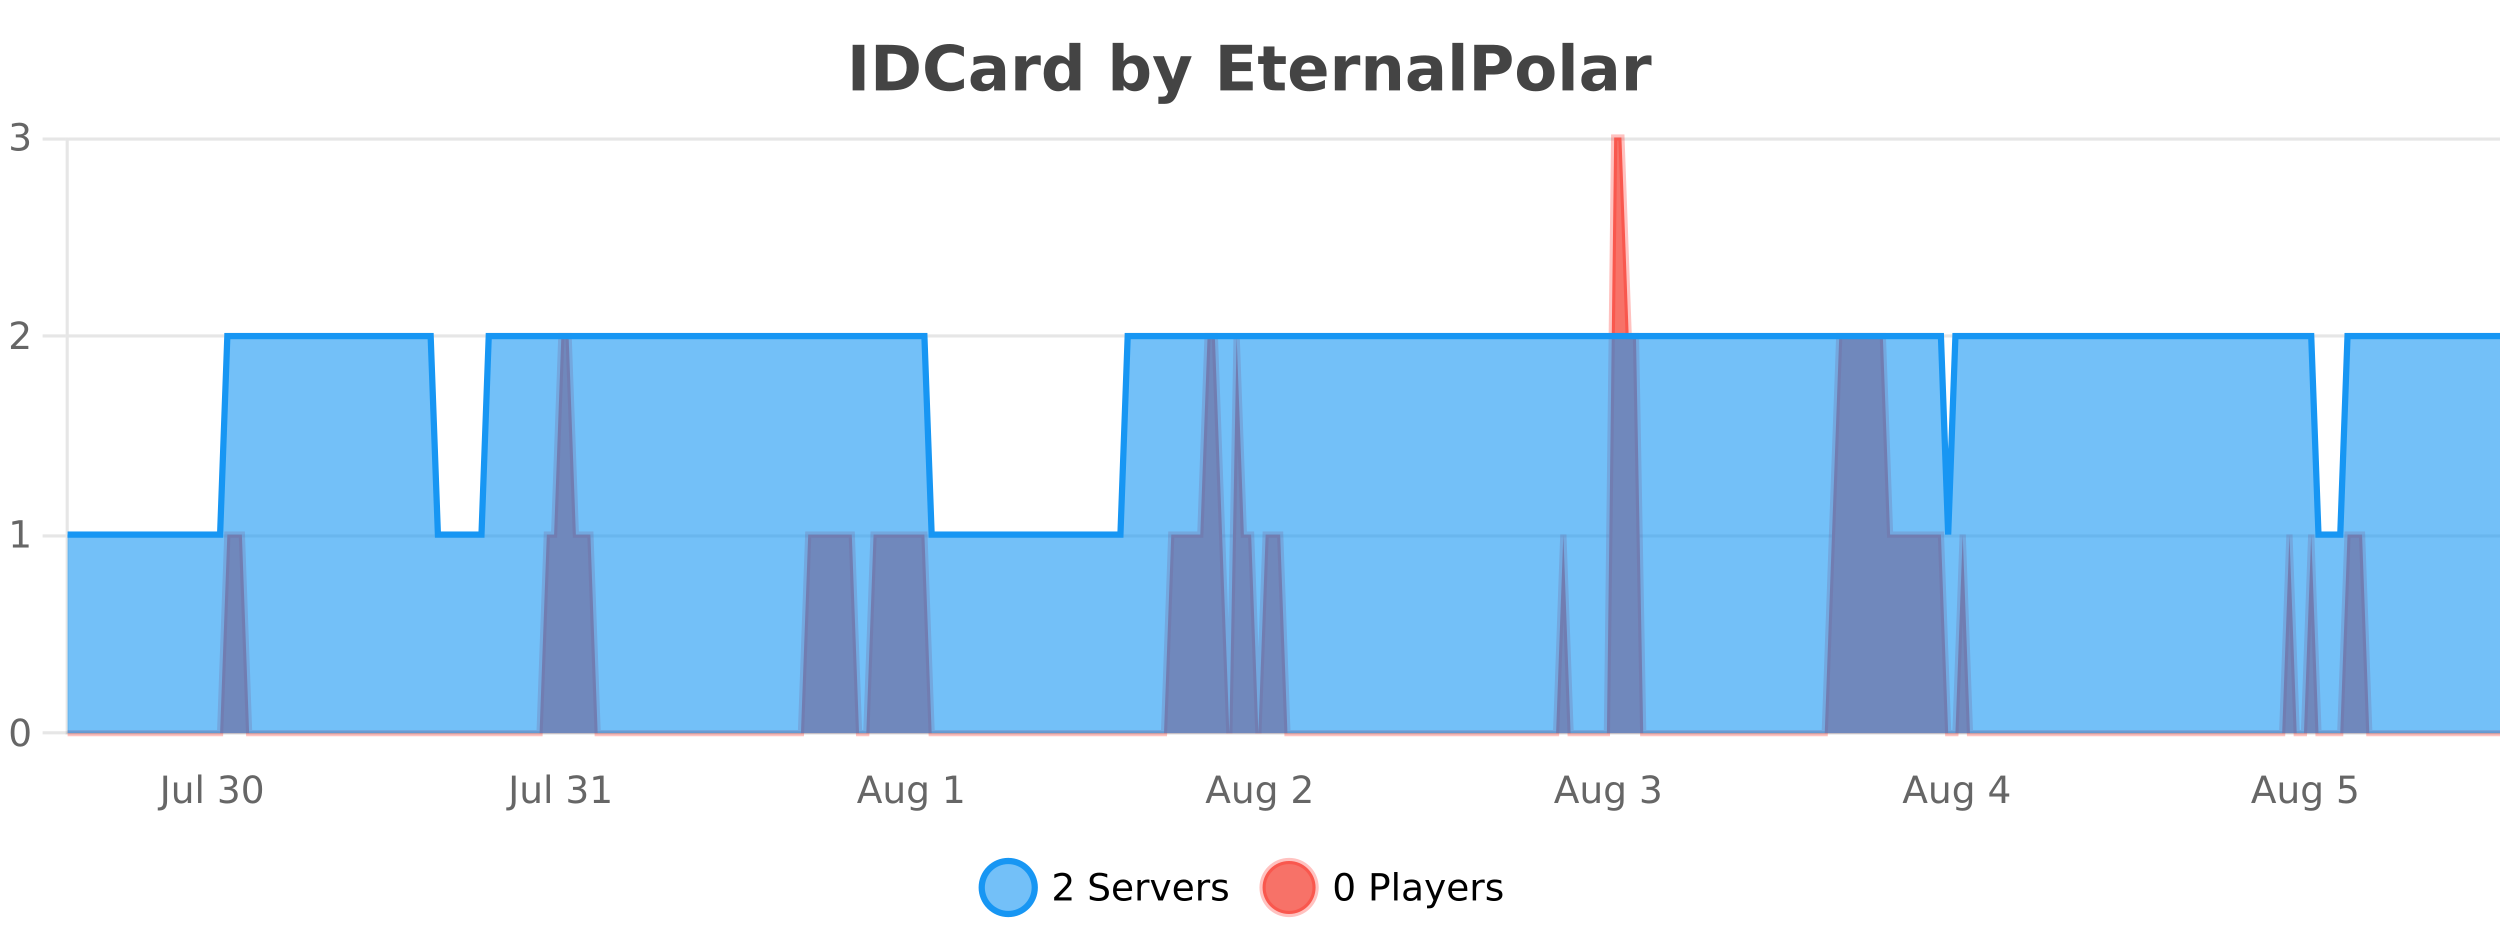 <?xml version="1.0" encoding="UTF-8"?>
<svg xmlns="http://www.w3.org/2000/svg" xmlns:xlink="http://www.w3.org/1999/xlink" width="800pt" height="300pt" viewBox="0 0 800 300" version="1.1">
<defs>
<clipPath id="clip1">
  <path d="M 285 263 L 360 263 L 360 300 L 285 300 Z M 285 263 "/>
</clipPath>
<clipPath id="clip2">
  <path d="M 375 263 L 450 263 L 450 300 L 375 300 Z M 375 263 "/>
</clipPath>
<clipPath id="clip3">
  <path d="M 21.633 44 L 800 44 L 800 234.602 L 21.633 234.602 Z M 21.633 44 "/>
</clipPath>
<clipPath id="clip4">
  <path d="M 20.633 43 L 800 43 L 800 235.602 L 20.633 235.602 Z M 20.633 43 "/>
</clipPath>
<clipPath id="clip5">
  <path d="M 21.633 107 L 800 107 L 800 234.602 L 21.633 234.602 Z M 21.633 107 "/>
</clipPath>
<clipPath id="clip6">
  <path d="M 20.633 79 L 800 79 L 800 200 L 20.633 200 Z M 20.633 79 "/>
</clipPath>
</defs>
<g id="surface4825296">
<rect x="0" y="0" width="800" height="300" style="fill:rgb(100%,100%,100%);fill-opacity:1;stroke:none;"/>
<path style="fill:none;stroke-width:1;stroke-linecap:butt;stroke-linejoin:miter;stroke:rgb(0%,0%,0%);stroke-opacity:0.098;stroke-miterlimit:10;" d="M 22 234.5 L 800 234.5 "/>
<path style="fill:none;stroke-width:1;stroke-linecap:butt;stroke-linejoin:miter;stroke:rgb(0%,0%,0%);stroke-opacity:0.098;stroke-miterlimit:10;" d="M 13.633 234.5 L 21 234.5 "/>
<path style="fill:none;stroke-width:1;stroke-linecap:butt;stroke-linejoin:miter;stroke:rgb(0%,0%,0%);stroke-opacity:0.098;stroke-miterlimit:10;" d="M 22 171.5 L 800 171.5 "/>
<path style="fill:none;stroke-width:1;stroke-linecap:butt;stroke-linejoin:miter;stroke:rgb(0%,0%,0%);stroke-opacity:0.098;stroke-miterlimit:10;" d="M 13.633 171.5 L 21 171.5 "/>
<path style="fill:none;stroke-width:1;stroke-linecap:butt;stroke-linejoin:miter;stroke:rgb(0%,0%,0%);stroke-opacity:0.098;stroke-miterlimit:10;" d="M 22 107.5 L 800 107.5 "/>
<path style="fill:none;stroke-width:1;stroke-linecap:butt;stroke-linejoin:miter;stroke:rgb(0%,0%,0%);stroke-opacity:0.098;stroke-miterlimit:10;" d="M 13.633 107.5 L 21 107.5 "/>
<path style="fill:none;stroke-width:1;stroke-linecap:butt;stroke-linejoin:miter;stroke:rgb(0%,0%,0%);stroke-opacity:0.098;stroke-miterlimit:10;" d="M 22 44.5 L 800 44.5 "/>
<path style="fill:none;stroke-width:1;stroke-linecap:butt;stroke-linejoin:miter;stroke:rgb(0%,0%,0%);stroke-opacity:0.098;stroke-miterlimit:10;" d="M 13.633 44.5 L 21 44.5 "/>
<path style=" stroke:none;fill-rule:nonzero;fill:rgb(9.02%,58.824%,95.294%);fill-opacity:0.6;" d="M 331.121 284 C 331.121 288.688 327.324 292.484 322.637 292.484 C 317.953 292.484 314.152 288.688 314.152 284 C 314.152 279.312 317.953 275.516 322.637 275.516 C 327.324 275.516 331.121 279.312 331.121 284 Z M 331.121 284 "/>
<g clip-path="url(#clip1)" clip-rule="nonzero">
<path style="fill:none;stroke-width:2;stroke-linecap:butt;stroke-linejoin:miter;stroke:rgb(9.02%,58.824%,95.294%);stroke-opacity:1;stroke-miterlimit:10;" d="M 331.121 284 C 331.121 288.688 327.324 292.484 322.637 292.484 C 317.953 292.484 314.152 288.688 314.152 284 C 314.152 279.312 317.953 275.516 322.637 275.516 C 327.324 275.516 331.121 279.312 331.121 284 Z M 331.121 284 "/>
</g>
<path style=" stroke:none;fill-rule:nonzero;fill:rgb(0%,0%,0%);fill-opacity:1;" d="M 338.75 287.156 L 342.891 287.156 L 342.891 288.156 L 337.328 288.156 L 337.328 287.156 C 337.773 286.699 338.383 286.078 339.156 285.297 C 339.938 284.508 340.426 283.996 340.625 283.766 C 341.008 283.352 341.273 282.996 341.422 282.703 C 341.578 282.402 341.656 282.109 341.656 281.828 C 341.656 281.359 341.488 280.98 341.156 280.688 C 340.832 280.398 340.41 280.25 339.891 280.25 C 339.516 280.25 339.117 280.312 338.703 280.438 C 338.297 280.562 337.859 280.762 337.391 281.031 L 337.391 279.828 C 337.867 279.641 338.312 279.5 338.719 279.406 C 339.133 279.305 339.516 279.25 339.859 279.25 C 340.766 279.25 341.488 279.48 342.031 279.938 C 342.57 280.387 342.844 280.992 342.844 281.75 C 342.844 282.105 342.773 282.445 342.641 282.766 C 342.504 283.09 342.258 283.469 341.906 283.906 C 341.801 284.023 341.488 284.352 340.969 284.891 C 340.445 285.434 339.707 286.188 338.75 287.156 Z M 354.32 279.688 L 354.32 280.844 C 353.871 280.637 353.445 280.48 353.039 280.375 C 352.641 280.262 352.262 280.203 351.898 280.203 C 351.25 280.203 350.75 280.328 350.398 280.578 C 350.055 280.828 349.883 281.188 349.883 281.656 C 349.883 282.043 349.996 282.336 350.227 282.531 C 350.453 282.73 350.898 282.887 351.555 283 L 352.258 283.156 C 353.141 283.324 353.793 283.621 354.211 284.047 C 354.637 284.465 354.852 285.027 354.852 285.734 C 354.852 286.59 354.562 287.234 353.992 287.672 C 353.43 288.109 352.594 288.328 351.492 288.328 C 351.086 288.328 350.648 288.281 350.18 288.188 C 349.711 288.094 349.227 287.953 348.727 287.766 L 348.727 286.547 C 349.203 286.82 349.672 287.023 350.133 287.156 C 350.602 287.293 351.055 287.359 351.492 287.359 C 352.168 287.359 352.688 287.23 353.055 286.969 C 353.43 286.699 353.617 286.32 353.617 285.828 C 353.617 285.402 353.48 285.07 353.211 284.828 C 352.949 284.578 352.516 284.398 351.914 284.281 L 351.195 284.141 C 350.309 283.965 349.668 283.688 349.273 283.312 C 348.887 282.938 348.695 282.418 348.695 281.75 C 348.695 280.969 348.965 280.359 349.508 279.922 C 350.047 279.477 350.797 279.25 351.758 279.25 C 352.172 279.25 352.59 279.289 353.008 279.359 C 353.434 279.434 353.871 279.543 354.32 279.688 Z M 362.266 284.609 L 362.266 285.125 L 357.297 285.125 C 357.348 285.875 357.57 286.445 357.969 286.828 C 358.375 287.215 358.93 287.406 359.641 287.406 C 360.055 287.406 360.457 287.359 360.844 287.266 C 361.238 287.164 361.629 287.008 362.016 286.797 L 362.016 287.828 C 361.617 287.984 361.219 288.105 360.812 288.188 C 360.406 288.281 359.992 288.328 359.578 288.328 C 358.535 288.328 357.707 288.027 357.094 287.422 C 356.477 286.809 356.172 285.98 356.172 284.938 C 356.172 283.867 356.461 283.016 357.047 282.391 C 357.629 281.758 358.41 281.438 359.391 281.438 C 360.273 281.438 360.973 281.727 361.484 282.297 C 362.004 282.859 362.266 283.633 362.266 284.609 Z M 361.188 284.281 C 361.176 283.699 361.008 283.23 360.688 282.875 C 360.363 282.523 359.938 282.344 359.406 282.344 C 358.801 282.344 358.316 282.516 357.953 282.859 C 357.598 283.203 357.395 283.684 357.344 284.297 Z M 367.836 282.594 C 367.711 282.531 367.574 282.484 367.43 282.453 C 367.293 282.414 367.137 282.391 366.961 282.391 C 366.355 282.391 365.887 282.59 365.555 282.984 C 365.23 283.383 365.07 283.953 365.07 284.703 L 365.07 288.156 L 363.992 288.156 L 363.992 281.594 L 365.07 281.594 L 365.07 282.609 C 365.297 282.215 365.594 281.922 365.961 281.734 C 366.324 281.539 366.766 281.438 367.289 281.438 C 367.359 281.438 367.438 281.445 367.523 281.453 C 367.617 281.465 367.715 281.48 367.82 281.5 Z M 368.195 281.594 L 369.336 281.594 L 371.383 287.094 L 373.445 281.594 L 374.586 281.594 L 372.117 288.156 L 370.648 288.156 Z M 381.688 284.609 L 381.688 285.125 L 376.719 285.125 C 376.77 285.875 376.992 286.445 377.391 286.828 C 377.797 287.215 378.352 287.406 379.062 287.406 C 379.477 287.406 379.879 287.359 380.266 287.266 C 380.66 287.164 381.051 287.008 381.438 286.797 L 381.438 287.828 C 381.039 287.984 380.641 288.105 380.234 288.188 C 379.828 288.281 379.414 288.328 379 288.328 C 377.957 288.328 377.129 288.027 376.516 287.422 C 375.898 286.809 375.594 285.98 375.594 284.938 C 375.594 283.867 375.883 283.016 376.469 282.391 C 377.051 281.758 377.832 281.438 378.812 281.438 C 379.695 281.438 380.395 281.727 380.906 282.297 C 381.426 282.859 381.688 283.633 381.688 284.609 Z M 380.609 284.281 C 380.598 283.699 380.43 283.23 380.109 282.875 C 379.785 282.523 379.359 282.344 378.828 282.344 C 378.223 282.344 377.738 282.516 377.375 282.859 C 377.02 283.203 376.816 283.684 376.766 284.297 Z M 387.258 282.594 C 387.133 282.531 386.996 282.484 386.852 282.453 C 386.715 282.414 386.559 282.391 386.383 282.391 C 385.777 282.391 385.309 282.59 384.977 282.984 C 384.652 283.383 384.492 283.953 384.492 284.703 L 384.492 288.156 L 383.414 288.156 L 383.414 281.594 L 384.492 281.594 L 384.492 282.609 C 384.719 282.215 385.016 281.922 385.383 281.734 C 385.746 281.539 386.188 281.438 386.711 281.438 C 386.781 281.438 386.859 281.445 386.945 281.453 C 387.039 281.465 387.137 281.48 387.242 281.5 Z M 392.562 281.781 L 392.562 282.812 C 392.258 282.656 391.941 282.543 391.609 282.469 C 391.285 282.387 390.945 282.344 390.594 282.344 C 390.062 282.344 389.66 282.43 389.391 282.594 C 389.117 282.75 388.984 282.996 388.984 283.328 C 388.984 283.578 389.078 283.777 389.266 283.922 C 389.461 284.059 389.852 284.188 390.438 284.312 L 390.797 284.406 C 391.566 284.562 392.113 284.793 392.438 285.094 C 392.758 285.398 392.922 285.812 392.922 286.344 C 392.922 286.961 392.676 287.445 392.188 287.797 C 391.707 288.152 391.047 288.328 390.203 288.328 C 389.848 288.328 389.477 288.289 389.094 288.219 C 388.719 288.156 388.32 288.059 387.906 287.922 L 387.906 286.797 C 388.301 287.008 388.691 287.164 389.078 287.266 C 389.461 287.371 389.848 287.422 390.234 287.422 C 390.734 287.422 391.117 287.34 391.391 287.172 C 391.672 286.996 391.812 286.746 391.812 286.422 C 391.812 286.133 391.711 285.906 391.516 285.75 C 391.316 285.594 390.883 285.445 390.219 285.297 L 389.844 285.219 C 389.176 285.074 388.691 284.855 388.391 284.562 C 388.098 284.273 387.953 283.875 387.953 283.375 C 387.953 282.75 388.172 282.273 388.609 281.938 C 389.047 281.605 389.664 281.438 390.469 281.438 C 390.863 281.438 391.238 281.469 391.594 281.531 C 391.945 281.586 392.27 281.668 392.562 281.781 Z M 332.637 277.016 "/>
<path style=" stroke:none;fill-rule:nonzero;fill:rgb(96.863%,44.706%,40.784%);fill-opacity:1;" d="M 420.988 284 C 420.988 288.688 417.191 292.484 412.504 292.484 C 407.82 292.484 404.02 288.688 404.02 284 C 404.02 279.312 407.82 275.516 412.504 275.516 C 417.191 275.516 420.988 279.312 420.988 284 Z M 420.988 284 "/>
<g clip-path="url(#clip2)" clip-rule="nonzero">
<path style="fill:none;stroke-width:2;stroke-linecap:butt;stroke-linejoin:miter;stroke:rgb(100%,4.706%,0%);stroke-opacity:0.247;stroke-miterlimit:10;" d="M 420.988 284 C 420.988 288.688 417.191 292.484 412.504 292.484 C 407.82 292.484 404.02 288.688 404.02 284 C 404.02 279.312 407.82 275.516 412.504 275.516 C 417.191 275.516 420.988 279.312 420.988 284 Z M 420.988 284 "/>
</g>
<path style=" stroke:none;fill-rule:nonzero;fill:rgb(0%,0%,0%);fill-opacity:1;" d="M 430.133 280.188 C 429.527 280.188 429.07 280.492 428.758 281.094 C 428.453 281.688 428.305 282.59 428.305 283.797 C 428.305 284.996 428.453 285.898 428.758 286.5 C 429.07 287.094 429.527 287.391 430.133 287.391 C 430.746 287.391 431.203 287.094 431.508 286.5 C 431.82 285.898 431.977 284.996 431.977 283.797 C 431.977 282.59 431.82 281.688 431.508 281.094 C 431.203 280.492 430.746 280.188 430.133 280.188 Z M 430.133 279.25 C 431.109 279.25 431.859 279.641 432.383 280.422 C 432.902 281.195 433.164 282.32 433.164 283.797 C 433.164 285.266 432.902 286.391 432.383 287.172 C 431.859 287.945 431.109 288.328 430.133 288.328 C 429.152 288.328 428.402 287.945 427.883 287.172 C 427.371 286.391 427.117 285.266 427.117 283.797 C 427.117 282.32 427.371 281.195 427.883 280.422 C 428.402 279.641 429.152 279.25 430.133 279.25 Z M 440.125 280.375 L 440.125 283.672 L 441.609 283.672 C 442.16 283.672 442.586 283.531 442.891 283.25 C 443.191 282.961 443.344 282.547 443.344 282.016 C 443.344 281.496 443.191 281.094 442.891 280.812 C 442.586 280.523 442.16 280.375 441.609 280.375 Z M 438.938 279.406 L 441.609 279.406 C 442.598 279.406 443.344 279.633 443.844 280.078 C 444.344 280.516 444.594 281.164 444.594 282.016 C 444.594 282.883 444.344 283.539 443.844 283.984 C 443.344 284.422 442.598 284.641 441.609 284.641 L 440.125 284.641 L 440.125 288.156 L 438.938 288.156 Z M 446.129 279.031 L 447.207 279.031 L 447.207 288.156 L 446.129 288.156 Z M 452.445 284.859 C 451.578 284.859 450.977 284.961 450.633 285.156 C 450.297 285.355 450.133 285.695 450.133 286.172 C 450.133 286.559 450.258 286.867 450.508 287.094 C 450.766 287.312 451.109 287.422 451.539 287.422 C 452.141 287.422 452.621 287.215 452.977 286.797 C 453.34 286.371 453.523 285.805 453.523 285.094 L 453.523 284.859 Z M 454.602 284.406 L 454.602 288.156 L 453.523 288.156 L 453.523 287.156 C 453.273 287.555 452.965 287.852 452.602 288.047 C 452.234 288.234 451.789 288.328 451.258 288.328 C 450.578 288.328 450.043 288.141 449.648 287.766 C 449.25 287.383 449.055 286.875 449.055 286.25 C 449.055 285.512 449.297 284.953 449.789 284.578 C 450.289 284.203 451.027 284.016 452.008 284.016 L 453.523 284.016 L 453.523 283.906 C 453.523 283.406 453.355 283.023 453.023 282.75 C 452.699 282.48 452.246 282.344 451.664 282.344 C 451.289 282.344 450.918 282.391 450.555 282.484 C 450.199 282.578 449.859 282.715 449.539 282.891 L 449.539 281.891 C 449.934 281.734 450.312 281.621 450.68 281.547 C 451.055 281.477 451.418 281.438 451.773 281.438 C 452.719 281.438 453.43 281.684 453.898 282.172 C 454.367 282.664 454.602 283.406 454.602 284.406 Z M 459.551 288.766 C 459.246 289.547 458.949 290.055 458.66 290.297 C 458.367 290.535 457.98 290.656 457.504 290.656 L 456.645 290.656 L 456.645 289.75 L 457.27 289.75 C 457.57 289.75 457.801 289.676 457.957 289.531 C 458.121 289.395 458.305 289.066 458.504 288.547 L 458.707 288.047 L 456.051 281.594 L 457.191 281.594 L 459.238 286.719 L 461.301 281.594 L 462.441 281.594 Z M 469.543 284.609 L 469.543 285.125 L 464.574 285.125 C 464.625 285.875 464.848 286.445 465.246 286.828 C 465.652 287.215 466.207 287.406 466.918 287.406 C 467.332 287.406 467.734 287.359 468.121 287.266 C 468.516 287.164 468.906 287.008 469.293 286.797 L 469.293 287.828 C 468.895 287.984 468.496 288.105 468.09 288.188 C 467.684 288.281 467.27 288.328 466.855 288.328 C 465.812 288.328 464.984 288.027 464.371 287.422 C 463.754 286.809 463.449 285.98 463.449 284.938 C 463.449 283.867 463.738 283.016 464.324 282.391 C 464.906 281.758 465.688 281.438 466.668 281.438 C 467.551 281.438 468.25 281.727 468.762 282.297 C 469.281 282.859 469.543 283.633 469.543 284.609 Z M 468.465 284.281 C 468.453 283.699 468.285 283.23 467.965 282.875 C 467.641 282.523 467.215 282.344 466.684 282.344 C 466.078 282.344 465.594 282.516 465.23 282.859 C 464.875 283.203 464.672 283.684 464.621 284.297 Z M 475.113 282.594 C 474.988 282.531 474.852 282.484 474.707 282.453 C 474.57 282.414 474.414 282.391 474.238 282.391 C 473.633 282.391 473.164 282.59 472.832 282.984 C 472.508 283.383 472.348 283.953 472.348 284.703 L 472.348 288.156 L 471.27 288.156 L 471.27 281.594 L 472.348 281.594 L 472.348 282.609 C 472.574 282.215 472.871 281.922 473.238 281.734 C 473.602 281.539 474.043 281.438 474.566 281.438 C 474.637 281.438 474.715 281.445 474.801 281.453 C 474.895 281.465 474.992 281.48 475.098 281.5 Z M 480.422 281.781 L 480.422 282.812 C 480.117 282.656 479.801 282.543 479.469 282.469 C 479.145 282.387 478.805 282.344 478.453 282.344 C 477.922 282.344 477.52 282.43 477.25 282.594 C 476.977 282.75 476.844 282.996 476.844 283.328 C 476.844 283.578 476.938 283.777 477.125 283.922 C 477.32 284.059 477.711 284.188 478.297 284.312 L 478.656 284.406 C 479.426 284.562 479.973 284.793 480.297 285.094 C 480.617 285.398 480.781 285.812 480.781 286.344 C 480.781 286.961 480.535 287.445 480.047 287.797 C 479.566 288.152 478.906 288.328 478.062 288.328 C 477.707 288.328 477.336 288.289 476.953 288.219 C 476.578 288.156 476.18 288.059 475.766 287.922 L 475.766 286.797 C 476.16 287.008 476.551 287.164 476.938 287.266 C 477.32 287.371 477.707 287.422 478.094 287.422 C 478.594 287.422 478.977 287.34 479.25 287.172 C 479.531 286.996 479.672 286.746 479.672 286.422 C 479.672 286.133 479.57 285.906 479.375 285.75 C 479.176 285.594 478.742 285.445 478.078 285.297 L 477.703 285.219 C 477.035 285.074 476.551 284.855 476.25 284.562 C 475.957 284.273 475.812 283.875 475.812 283.375 C 475.812 282.75 476.031 282.273 476.469 281.938 C 476.906 281.605 477.523 281.438 478.328 281.438 C 478.723 281.438 479.098 281.469 479.453 281.531 C 479.805 281.586 480.129 281.668 480.422 281.781 Z M 422.504 277.016 "/>
<path style=" stroke:none;fill-rule:nonzero;fill:rgb(26.667%,26.667%,26.667%);fill-opacity:1;" d="M 272.844 14.344 L 276.594 14.344 L 276.594 28.922 L 272.844 28.922 Z M 284.035 17.188 L 284.035 26.078 L 285.379 26.078 C 286.918 26.078 288.098 25.699 288.91 24.938 C 289.723 24.18 290.129 23.07 290.129 21.609 C 290.129 20.172 289.723 19.078 288.91 18.328 C 288.105 17.57 286.93 17.188 285.379 17.188 Z M 280.285 14.344 L 284.238 14.344 C 286.457 14.344 288.105 14.5 289.191 14.812 C 290.273 15.125 291.199 15.664 291.973 16.422 C 292.66 17.078 293.168 17.84 293.504 18.703 C 293.836 19.559 294.004 20.527 294.004 21.609 C 294.004 22.715 293.836 23.699 293.504 24.562 C 293.168 25.43 292.66 26.188 291.973 26.844 C 291.191 27.594 290.254 28.133 289.16 28.453 C 288.066 28.766 286.426 28.922 284.238 28.922 L 280.285 28.922 Z M 308.449 28.125 C 307.75 28.48 307.027 28.746 306.277 28.922 C 305.535 29.109 304.754 29.203 303.934 29.203 C 301.504 29.203 299.582 28.527 298.168 27.172 C 296.75 25.809 296.043 23.965 296.043 21.641 C 296.043 19.32 296.75 17.48 298.168 16.125 C 299.582 14.762 301.504 14.078 303.934 14.078 C 304.754 14.078 305.535 14.172 306.277 14.359 C 307.027 14.539 307.75 14.805 308.449 15.156 L 308.449 18.172 C 307.75 17.703 307.062 17.359 306.387 17.141 C 305.707 16.914 304.996 16.797 304.246 16.797 C 302.902 16.797 301.844 17.23 301.074 18.094 C 300.312 18.949 299.934 20.133 299.934 21.641 C 299.934 23.152 300.312 24.34 301.074 25.203 C 301.844 26.059 302.902 26.484 304.246 26.484 C 304.996 26.484 305.707 26.375 306.387 26.156 C 307.062 25.93 307.75 25.578 308.449 25.109 Z M 316.297 24 C 315.566 24 315.02 24.125 314.656 24.375 C 314.289 24.617 314.109 24.98 314.109 25.469 C 314.109 25.906 314.254 26.25 314.547 26.5 C 314.848 26.75 315.258 26.875 315.781 26.875 C 316.438 26.875 316.988 26.641 317.438 26.172 C 317.895 25.703 318.125 25.117 318.125 24.406 L 318.125 24 Z M 321.641 22.688 L 321.641 28.922 L 318.125 28.922 L 318.125 27.297 C 317.656 27.965 317.125 28.449 316.531 28.75 C 315.945 29.051 315.234 29.203 314.391 29.203 C 313.266 29.203 312.348 28.875 311.641 28.219 C 310.93 27.555 310.578 26.695 310.578 25.641 C 310.578 24.359 311.016 23.422 311.891 22.828 C 312.773 22.227 314.164 21.922 316.062 21.922 L 318.125 21.922 L 318.125 21.641 C 318.125 21.09 317.906 20.688 317.469 20.438 C 317.031 20.18 316.348 20.047 315.422 20.047 C 314.672 20.047 313.973 20.125 313.328 20.281 C 312.68 20.43 312.082 20.648 311.531 20.938 L 311.531 18.281 C 312.281 18.094 313.031 17.953 313.781 17.859 C 314.539 17.766 315.301 17.719 316.062 17.719 C 318.031 17.719 319.453 18.109 320.328 18.891 C 321.203 19.664 321.641 20.93 321.641 22.688 Z M 333.031 20.969 C 332.719 20.824 332.41 20.719 332.109 20.656 C 331.805 20.586 331.504 20.547 331.203 20.547 C 330.297 20.547 329.598 20.836 329.109 21.406 C 328.629 21.98 328.391 22.805 328.391 23.875 L 328.391 28.922 L 324.906 28.922 L 324.906 17.984 L 328.391 17.984 L 328.391 19.781 C 328.836 19.062 329.352 18.543 329.938 18.219 C 330.52 17.887 331.219 17.719 332.031 17.719 C 332.156 17.719 332.285 17.727 332.422 17.734 C 332.555 17.746 332.754 17.766 333.016 17.797 Z M 342.203 19.578 L 342.203 13.719 L 345.719 13.719 L 345.719 28.922 L 342.203 28.922 L 342.203 27.344 C 341.723 27.992 341.191 28.465 340.609 28.766 C 340.023 29.055 339.352 29.203 338.594 29.203 C 337.25 29.203 336.145 28.668 335.281 27.594 C 334.414 26.523 333.984 25.148 333.984 23.469 C 333.984 21.781 334.414 20.402 335.281 19.328 C 336.145 18.258 337.25 17.719 338.594 17.719 C 339.352 17.719 340.023 17.871 340.609 18.172 C 341.191 18.477 341.723 18.945 342.203 19.578 Z M 339.891 26.672 C 340.641 26.672 341.211 26.402 341.609 25.859 C 342.004 25.309 342.203 24.512 342.203 23.469 C 342.203 22.43 342.004 21.637 341.609 21.094 C 341.211 20.543 340.641 20.266 339.891 20.266 C 339.148 20.266 338.582 20.543 338.188 21.094 C 337.789 21.637 337.594 22.43 337.594 23.469 C 337.594 24.512 337.789 25.309 338.188 25.859 C 338.582 26.402 339.148 26.672 339.891 26.672 Z M 361.859 26.672 C 362.609 26.672 363.18 26.402 363.578 25.859 C 363.973 25.309 364.172 24.512 364.172 23.469 C 364.172 22.43 363.973 21.637 363.578 21.094 C 363.18 20.543 362.609 20.266 361.859 20.266 C 361.109 20.266 360.531 20.543 360.125 21.094 C 359.727 21.637 359.531 22.43 359.531 23.469 C 359.531 24.5 359.727 25.293 360.125 25.844 C 360.531 26.398 361.109 26.672 361.859 26.672 Z M 359.531 19.578 C 360.02 18.945 360.555 18.477 361.141 18.172 C 361.723 17.871 362.395 17.719 363.156 17.719 C 364.508 17.719 365.617 18.258 366.484 19.328 C 367.348 20.402 367.781 21.781 367.781 23.469 C 367.781 25.148 367.348 26.523 366.484 27.594 C 365.617 28.668 364.508 29.203 363.156 29.203 C 362.395 29.203 361.723 29.051 361.141 28.75 C 360.555 28.449 360.02 27.98 359.531 27.344 L 359.531 28.922 L 356.047 28.922 L 356.047 13.719 L 359.531 13.719 Z M 368.926 17.984 L 372.41 17.984 L 375.363 25.406 L 377.863 17.984 L 381.348 17.984 L 376.754 29.953 C 376.293 31.172 375.754 32.02 375.129 32.5 C 374.512 32.988 373.707 33.234 372.707 33.234 L 370.676 33.234 L 370.676 30.938 L 371.77 30.938 C 372.363 30.938 372.793 30.844 373.066 30.656 C 373.336 30.469 373.543 30.129 373.691 29.641 L 373.801 29.344 Z M 390.52 14.344 L 400.66 14.344 L 400.66 17.188 L 394.27 17.188 L 394.27 19.891 L 400.285 19.891 L 400.285 22.734 L 394.27 22.734 L 394.27 26.078 L 400.879 26.078 L 400.879 28.922 L 390.52 28.922 Z M 407.836 14.875 L 407.836 17.984 L 411.445 17.984 L 411.445 20.484 L 407.836 20.484 L 407.836 25.125 C 407.836 25.637 407.934 25.98 408.133 26.156 C 408.34 26.336 408.742 26.422 409.336 26.422 L 411.133 26.422 L 411.133 28.922 L 408.133 28.922 C 406.758 28.922 405.777 28.637 405.195 28.062 C 404.621 27.48 404.336 26.5 404.336 25.125 L 404.336 20.484 L 402.602 20.484 L 402.602 17.984 L 404.336 17.984 L 404.336 14.875 Z M 424.492 23.422 L 424.492 24.422 L 416.32 24.422 C 416.402 25.246 416.699 25.859 417.211 26.266 C 417.719 26.672 418.43 26.875 419.336 26.875 C 420.074 26.875 420.828 26.766 421.602 26.547 C 422.371 26.328 423.164 26 423.977 25.562 L 423.977 28.25 C 423.152 28.562 422.324 28.797 421.492 28.953 C 420.668 29.117 419.844 29.203 419.023 29.203 C 417.043 29.203 415.5 28.703 414.398 27.703 C 413.305 26.695 412.758 25.281 412.758 23.469 C 412.758 21.68 413.293 20.273 414.367 19.25 C 415.449 18.23 416.934 17.719 418.82 17.719 C 420.539 17.719 421.914 18.242 422.945 19.281 C 423.977 20.312 424.492 21.695 424.492 23.422 Z M 420.898 22.266 C 420.898 21.602 420.703 21.062 420.32 20.656 C 419.934 20.25 419.43 20.047 418.805 20.047 C 418.125 20.047 417.574 20.242 417.148 20.625 C 416.73 21 416.469 21.547 416.367 22.266 Z M 435.273 20.969 C 434.961 20.824 434.652 20.719 434.352 20.656 C 434.047 20.586 433.746 20.547 433.445 20.547 C 432.539 20.547 431.84 20.836 431.352 21.406 C 430.871 21.98 430.633 22.805 430.633 23.875 L 430.633 28.922 L 427.148 28.922 L 427.148 17.984 L 430.633 17.984 L 430.633 19.781 C 431.078 19.062 431.594 18.543 432.18 18.219 C 432.762 17.887 433.461 17.719 434.273 17.719 C 434.398 17.719 434.527 17.727 434.664 17.734 C 434.797 17.746 434.996 17.766 435.258 17.797 Z M 448 22.266 L 448 28.922 L 444.484 28.922 L 444.484 23.828 C 444.484 22.883 444.461 22.23 444.422 21.875 C 444.379 21.512 444.305 21.246 444.203 21.078 C 444.066 20.852 443.879 20.672 443.641 20.547 C 443.41 20.422 443.145 20.359 442.844 20.359 C 442.113 20.359 441.539 20.641 441.125 21.203 C 440.707 21.766 440.5 22.547 440.5 23.547 L 440.5 28.922 L 437.016 28.922 L 437.016 17.984 L 440.5 17.984 L 440.5 19.578 C 441.031 18.945 441.594 18.477 442.188 18.172 C 442.781 17.871 443.43 17.719 444.141 17.719 C 445.41 17.719 446.367 18.109 447.016 18.891 C 447.672 19.664 448 20.789 448 22.266 Z M 456.141 24 C 455.41 24 454.863 24.125 454.5 24.375 C 454.133 24.617 453.953 24.98 453.953 25.469 C 453.953 25.906 454.098 26.25 454.391 26.5 C 454.691 26.75 455.102 26.875 455.625 26.875 C 456.281 26.875 456.832 26.641 457.281 26.172 C 457.738 25.703 457.969 25.117 457.969 24.406 L 457.969 24 Z M 461.484 22.688 L 461.484 28.922 L 457.969 28.922 L 457.969 27.297 C 457.5 27.965 456.969 28.449 456.375 28.75 C 455.789 29.051 455.078 29.203 454.234 29.203 C 453.109 29.203 452.191 28.875 451.484 28.219 C 450.773 27.555 450.422 26.695 450.422 25.641 C 450.422 24.359 450.859 23.422 451.734 22.828 C 452.617 22.227 454.008 21.922 455.906 21.922 L 457.969 21.922 L 457.969 21.641 C 457.969 21.09 457.75 20.688 457.312 20.438 C 456.875 20.18 456.191 20.047 455.266 20.047 C 454.516 20.047 453.816 20.125 453.172 20.281 C 452.523 20.43 451.926 20.648 451.375 20.938 L 451.375 18.281 C 452.125 18.094 452.875 17.953 453.625 17.859 C 454.383 17.766 455.145 17.719 455.906 17.719 C 457.875 17.719 459.297 18.109 460.172 18.891 C 461.047 19.664 461.484 20.93 461.484 22.688 Z M 464.75 13.719 L 468.234 13.719 L 468.234 28.922 L 464.75 28.922 Z M 471.758 14.344 L 477.992 14.344 C 479.844 14.344 481.266 14.758 482.258 15.578 C 483.258 16.402 483.758 17.574 483.758 19.094 C 483.758 20.625 483.258 21.805 482.258 22.625 C 481.266 23.449 479.844 23.859 477.992 23.859 L 475.508 23.859 L 475.508 28.922 L 471.758 28.922 Z M 475.508 17.062 L 475.508 21.141 L 477.586 21.141 C 478.312 21.141 478.875 20.965 479.273 20.609 C 479.68 20.258 479.883 19.75 479.883 19.094 C 479.883 18.449 479.68 17.949 479.273 17.594 C 478.875 17.242 478.312 17.062 477.586 17.062 Z M 491.465 20.219 C 490.684 20.219 490.09 20.5 489.684 21.062 C 489.277 21.617 489.074 22.418 489.074 23.469 C 489.074 24.512 489.277 25.312 489.684 25.875 C 490.09 26.43 490.684 26.703 491.465 26.703 C 492.223 26.703 492.801 26.43 493.199 25.875 C 493.605 25.312 493.809 24.512 493.809 23.469 C 493.809 22.418 493.605 21.617 493.199 21.062 C 492.801 20.5 492.223 20.219 491.465 20.219 Z M 491.465 17.719 C 493.34 17.719 494.801 18.23 495.855 19.25 C 496.918 20.262 497.449 21.668 497.449 23.469 C 497.449 25.262 496.918 26.668 495.855 27.688 C 494.801 28.699 493.34 29.203 491.465 29.203 C 489.566 29.203 488.09 28.699 487.027 27.688 C 485.965 26.668 485.434 25.262 485.434 23.469 C 485.434 21.668 485.965 20.262 487.027 19.25 C 488.09 18.23 489.566 17.719 491.465 17.719 Z M 500 13.719 L 503.484 13.719 L 503.484 28.922 L 500 28.922 Z M 511.75 24 C 511.02 24 510.473 24.125 510.109 24.375 C 509.742 24.617 509.562 24.98 509.562 25.469 C 509.562 25.906 509.707 26.25 510 26.5 C 510.301 26.75 510.711 26.875 511.234 26.875 C 511.891 26.875 512.441 26.641 512.891 26.172 C 513.348 25.703 513.578 25.117 513.578 24.406 L 513.578 24 Z M 517.094 22.688 L 517.094 28.922 L 513.578 28.922 L 513.578 27.297 C 513.109 27.965 512.578 28.449 511.984 28.75 C 511.398 29.051 510.688 29.203 509.844 29.203 C 508.719 29.203 507.801 28.875 507.094 28.219 C 506.383 27.555 506.031 26.695 506.031 25.641 C 506.031 24.359 506.469 23.422 507.344 22.828 C 508.227 22.227 509.617 21.922 511.516 21.922 L 513.578 21.922 L 513.578 21.641 C 513.578 21.09 513.359 20.688 512.922 20.438 C 512.484 20.18 511.801 20.047 510.875 20.047 C 510.125 20.047 509.426 20.125 508.781 20.281 C 508.133 20.43 507.535 20.648 506.984 20.938 L 506.984 18.281 C 507.734 18.094 508.484 17.953 509.234 17.859 C 509.992 17.766 510.754 17.719 511.516 17.719 C 513.484 17.719 514.906 18.109 515.781 18.891 C 516.656 19.664 517.094 20.93 517.094 22.688 Z M 528.477 20.969 C 528.164 20.824 527.855 20.719 527.555 20.656 C 527.25 20.586 526.949 20.547 526.648 20.547 C 525.742 20.547 525.043 20.836 524.555 21.406 C 524.074 21.98 523.836 22.805 523.836 23.875 L 523.836 28.922 L 520.352 28.922 L 520.352 17.984 L 523.836 17.984 L 523.836 19.781 C 524.281 19.062 524.797 18.543 525.383 18.219 C 525.965 17.887 526.664 17.719 527.477 17.719 C 527.602 17.719 527.73 17.727 527.867 17.734 C 528 17.746 528.199 17.766 528.461 17.797 Z M 271 10.359 "/>
<path style="fill:none;stroke-width:1;stroke-linecap:butt;stroke-linejoin:miter;stroke:rgb(0%,0%,0%);stroke-opacity:0.098;stroke-miterlimit:10;" d="M 21 234.5 L 801 234.5 "/>
<path style=" stroke:none;fill-rule:nonzero;fill:rgb(40%,40%,40%);fill-opacity:1;" d="M 52.277 248.203 L 53.465 248.203 L 53.465 256.344 C 53.465 257.395 53.262 258.16 52.855 258.641 C 52.457 259.117 51.816 259.359 50.934 259.359 L 50.48 259.359 L 50.48 258.359 L 50.855 258.359 C 51.375 258.359 51.738 258.211 51.949 257.922 C 52.168 257.629 52.277 257.102 52.277 256.344 Z M 55.66 254.359 L 55.66 250.391 L 56.738 250.391 L 56.738 254.328 C 56.738 254.945 56.855 255.406 57.098 255.719 C 57.348 256.031 57.711 256.188 58.191 256.188 C 58.773 256.188 59.23 256.008 59.566 255.641 C 59.91 255.266 60.082 254.758 60.082 254.109 L 60.082 250.391 L 61.16 250.391 L 61.16 256.953 L 60.082 256.953 L 60.082 255.938 C 59.82 256.344 59.52 256.648 59.176 256.844 C 58.832 257.031 58.43 257.125 57.973 257.125 C 57.211 257.125 56.633 256.891 56.238 256.422 C 55.852 255.953 55.66 255.266 55.66 254.359 Z M 58.379 250.234 Z M 63.375 247.828 L 64.453 247.828 L 64.453 256.953 L 63.375 256.953 Z M 74.273 252.234 C 74.836 252.359 75.273 252.617 75.586 253 C 75.906 253.375 76.07 253.844 76.07 254.406 C 76.07 255.273 75.773 255.945 75.18 256.422 C 74.586 256.891 73.742 257.125 72.648 257.125 C 72.281 257.125 71.902 257.086 71.508 257.016 C 71.121 256.945 70.727 256.836 70.32 256.688 L 70.32 255.547 C 70.641 255.734 70.996 255.883 71.383 255.984 C 71.777 256.078 72.188 256.125 72.617 256.125 C 73.355 256.125 73.918 255.98 74.305 255.688 C 74.699 255.398 74.898 254.969 74.898 254.406 C 74.898 253.898 74.715 253.496 74.352 253.203 C 73.984 252.914 73.484 252.766 72.852 252.766 L 71.82 252.766 L 71.82 251.797 L 72.898 251.797 C 73.469 251.797 73.914 251.684 74.227 251.453 C 74.539 251.215 74.695 250.875 74.695 250.438 C 74.695 249.992 74.531 249.648 74.211 249.406 C 73.898 249.168 73.445 249.047 72.852 249.047 C 72.516 249.047 72.164 249.086 71.789 249.156 C 71.422 249.219 71.016 249.324 70.57 249.469 L 70.57 248.422 C 71.027 248.297 71.449 248.203 71.836 248.141 C 72.23 248.078 72.602 248.047 72.945 248.047 C 73.852 248.047 74.562 248.25 75.086 248.656 C 75.605 249.062 75.867 249.617 75.867 250.312 C 75.867 250.805 75.727 251.215 75.445 251.547 C 75.172 251.883 74.781 252.109 74.273 252.234 Z M 80.844 248.984 C 80.238 248.984 79.781 249.289 79.469 249.891 C 79.164 250.484 79.016 251.387 79.016 252.594 C 79.016 253.793 79.164 254.695 79.469 255.297 C 79.781 255.891 80.238 256.188 80.844 256.188 C 81.457 256.188 81.914 255.891 82.219 255.297 C 82.531 254.695 82.688 253.793 82.688 252.594 C 82.688 251.387 82.531 250.484 82.219 249.891 C 81.914 249.289 81.457 248.984 80.844 248.984 Z M 80.844 248.047 C 81.82 248.047 82.57 248.438 83.094 249.219 C 83.613 249.992 83.875 251.117 83.875 252.594 C 83.875 254.062 83.613 255.188 83.094 255.969 C 82.57 256.742 81.82 257.125 80.844 257.125 C 79.863 257.125 79.113 256.742 78.594 255.969 C 78.082 255.188 77.828 254.062 77.828 252.594 C 77.828 251.117 78.082 249.992 78.594 249.219 C 79.113 248.438 79.863 248.047 80.844 248.047 Z M 51.105 245.816 "/>
<path style=" stroke:none;fill-rule:nonzero;fill:rgb(40%,40%,40%);fill-opacity:1;" d="M 163.805 248.203 L 164.992 248.203 L 164.992 256.344 C 164.992 257.395 164.789 258.16 164.383 258.641 C 163.984 259.117 163.344 259.359 162.461 259.359 L 162.008 259.359 L 162.008 258.359 L 162.383 258.359 C 162.902 258.359 163.266 258.211 163.477 257.922 C 163.695 257.629 163.805 257.102 163.805 256.344 Z M 167.188 254.359 L 167.188 250.391 L 168.266 250.391 L 168.266 254.328 C 168.266 254.945 168.383 255.406 168.625 255.719 C 168.875 256.031 169.238 256.188 169.719 256.188 C 170.301 256.188 170.758 256.008 171.094 255.641 C 171.438 255.266 171.609 254.758 171.609 254.109 L 171.609 250.391 L 172.688 250.391 L 172.688 256.953 L 171.609 256.953 L 171.609 255.938 C 171.348 256.344 171.047 256.648 170.703 256.844 C 170.359 257.031 169.957 257.125 169.5 257.125 C 168.738 257.125 168.16 256.891 167.766 256.422 C 167.379 255.953 167.188 255.266 167.188 254.359 Z M 169.906 250.234 Z M 174.902 247.828 L 175.98 247.828 L 175.98 256.953 L 174.902 256.953 Z M 185.801 252.234 C 186.363 252.359 186.801 252.617 187.113 253 C 187.434 253.375 187.598 253.844 187.598 254.406 C 187.598 255.273 187.301 255.945 186.707 256.422 C 186.113 256.891 185.27 257.125 184.176 257.125 C 183.809 257.125 183.43 257.086 183.035 257.016 C 182.648 256.945 182.254 256.836 181.848 256.688 L 181.848 255.547 C 182.168 255.734 182.523 255.883 182.91 255.984 C 183.305 256.078 183.715 256.125 184.145 256.125 C 184.883 256.125 185.445 255.98 185.832 255.688 C 186.227 255.398 186.426 254.969 186.426 254.406 C 186.426 253.898 186.242 253.496 185.879 253.203 C 185.512 252.914 185.012 252.766 184.379 252.766 L 183.348 252.766 L 183.348 251.797 L 184.426 251.797 C 184.996 251.797 185.441 251.684 185.754 251.453 C 186.066 251.215 186.223 250.875 186.223 250.438 C 186.223 249.992 186.059 249.648 185.738 249.406 C 185.426 249.168 184.973 249.047 184.379 249.047 C 184.043 249.047 183.691 249.086 183.316 249.156 C 182.949 249.219 182.543 249.324 182.098 249.469 L 182.098 248.422 C 182.555 248.297 182.977 248.203 183.363 248.141 C 183.758 248.078 184.129 248.047 184.473 248.047 C 185.379 248.047 186.09 248.25 186.613 248.656 C 187.133 249.062 187.395 249.617 187.395 250.312 C 187.395 250.805 187.254 251.215 186.973 251.547 C 186.699 251.883 186.309 252.109 185.801 252.234 Z M 190.047 255.953 L 191.984 255.953 L 191.984 249.281 L 189.875 249.703 L 189.875 248.625 L 191.969 248.203 L 193.156 248.203 L 193.156 255.953 L 195.094 255.953 L 195.094 256.953 L 190.047 256.953 Z M 162.633 245.816 "/>
<path style=" stroke:none;fill-rule:nonzero;fill:rgb(40%,40%,40%);fill-opacity:1;" d="M 278.27 249.375 L 276.66 253.719 L 279.879 253.719 Z M 277.598 248.203 L 278.941 248.203 L 282.27 256.953 L 281.035 256.953 L 280.238 254.703 L 276.301 254.703 L 275.504 256.953 L 274.254 256.953 Z M 283.383 254.359 L 283.383 250.391 L 284.461 250.391 L 284.461 254.328 C 284.461 254.945 284.578 255.406 284.82 255.719 C 285.07 256.031 285.434 256.188 285.914 256.188 C 286.496 256.188 286.953 256.008 287.289 255.641 C 287.633 255.266 287.805 254.758 287.805 254.109 L 287.805 250.391 L 288.883 250.391 L 288.883 256.953 L 287.805 256.953 L 287.805 255.938 C 287.543 256.344 287.242 256.648 286.898 256.844 C 286.555 257.031 286.152 257.125 285.695 257.125 C 284.934 257.125 284.355 256.891 283.961 256.422 C 283.574 255.953 283.383 255.266 283.383 254.359 Z M 286.102 250.234 Z M 295.43 253.594 C 295.43 252.812 295.266 252.211 294.945 251.781 C 294.621 251.355 294.168 251.141 293.586 251.141 C 293.012 251.141 292.562 251.355 292.242 251.781 C 291.918 252.211 291.758 252.812 291.758 253.594 C 291.758 254.375 291.918 254.98 292.242 255.406 C 292.562 255.836 293.012 256.047 293.586 256.047 C 294.168 256.047 294.621 255.836 294.945 255.406 C 295.266 254.98 295.43 254.375 295.43 253.594 Z M 296.508 256.141 C 296.508 257.254 296.258 258.082 295.758 258.625 C 295.266 259.176 294.508 259.453 293.477 259.453 C 293.102 259.453 292.742 259.422 292.398 259.359 C 292.062 259.305 291.742 259.223 291.43 259.109 L 291.43 258.062 C 291.742 258.227 292.055 258.352 292.367 258.438 C 292.68 258.52 292.992 258.562 293.305 258.562 C 294.012 258.562 294.543 258.375 294.898 258 C 295.25 257.633 295.43 257.078 295.43 256.328 L 295.43 255.797 C 295.199 256.184 294.914 256.477 294.57 256.672 C 294.227 256.859 293.809 256.953 293.32 256.953 C 292.516 256.953 291.867 256.648 291.367 256.031 C 290.875 255.418 290.633 254.605 290.633 253.594 C 290.633 252.586 290.875 251.773 291.367 251.156 C 291.867 250.543 292.516 250.234 293.32 250.234 C 293.809 250.234 294.227 250.336 294.57 250.531 C 294.914 250.719 295.199 251.008 295.43 251.391 L 295.43 250.391 L 296.508 250.391 Z M 302.891 255.953 L 304.828 255.953 L 304.828 249.281 L 302.719 249.703 L 302.719 248.625 L 304.812 248.203 L 306 248.203 L 306 255.953 L 307.938 255.953 L 307.938 256.953 L 302.891 256.953 Z M 274.16 245.816 "/>
<path style=" stroke:none;fill-rule:nonzero;fill:rgb(40%,40%,40%);fill-opacity:1;" d="M 389.793 249.375 L 388.184 253.719 L 391.402 253.719 Z M 389.121 248.203 L 390.465 248.203 L 393.793 256.953 L 392.559 256.953 L 391.762 254.703 L 387.824 254.703 L 387.027 256.953 L 385.777 256.953 Z M 394.906 254.359 L 394.906 250.391 L 395.984 250.391 L 395.984 254.328 C 395.984 254.945 396.102 255.406 396.344 255.719 C 396.594 256.031 396.957 256.188 397.438 256.188 C 398.02 256.188 398.477 256.008 398.812 255.641 C 399.156 255.266 399.328 254.758 399.328 254.109 L 399.328 250.391 L 400.406 250.391 L 400.406 256.953 L 399.328 256.953 L 399.328 255.938 C 399.066 256.344 398.766 256.648 398.422 256.844 C 398.078 257.031 397.676 257.125 397.219 257.125 C 396.457 257.125 395.879 256.891 395.484 256.422 C 395.098 255.953 394.906 255.266 394.906 254.359 Z M 397.625 250.234 Z M 406.953 253.594 C 406.953 252.812 406.789 252.211 406.469 251.781 C 406.145 251.355 405.691 251.141 405.109 251.141 C 404.535 251.141 404.086 251.355 403.766 251.781 C 403.441 252.211 403.281 252.812 403.281 253.594 C 403.281 254.375 403.441 254.98 403.766 255.406 C 404.086 255.836 404.535 256.047 405.109 256.047 C 405.691 256.047 406.145 255.836 406.469 255.406 C 406.789 254.98 406.953 254.375 406.953 253.594 Z M 408.031 256.141 C 408.031 257.254 407.781 258.082 407.281 258.625 C 406.789 259.176 406.031 259.453 405 259.453 C 404.625 259.453 404.266 259.422 403.922 259.359 C 403.586 259.305 403.266 259.223 402.953 259.109 L 402.953 258.062 C 403.266 258.227 403.578 258.352 403.891 258.438 C 404.203 258.52 404.516 258.562 404.828 258.562 C 405.535 258.562 406.066 258.375 406.422 258 C 406.773 257.633 406.953 257.078 406.953 256.328 L 406.953 255.797 C 406.723 256.184 406.438 256.477 406.094 256.672 C 405.75 256.859 405.332 256.953 404.844 256.953 C 404.039 256.953 403.391 256.648 402.891 256.031 C 402.398 255.418 402.156 254.605 402.156 253.594 C 402.156 252.586 402.398 251.773 402.891 251.156 C 403.391 250.543 404.039 250.234 404.844 250.234 C 405.332 250.234 405.75 250.336 406.094 250.531 C 406.438 250.719 406.723 251.008 406.953 251.391 L 406.953 250.391 L 408.031 250.391 Z M 415.227 255.953 L 419.367 255.953 L 419.367 256.953 L 413.805 256.953 L 413.805 255.953 C 414.25 255.496 414.859 254.875 415.633 254.094 C 416.414 253.305 416.902 252.793 417.102 252.562 C 417.484 252.148 417.75 251.793 417.898 251.5 C 418.055 251.199 418.133 250.906 418.133 250.625 C 418.133 250.156 417.965 249.777 417.633 249.484 C 417.309 249.195 416.887 249.047 416.367 249.047 C 415.992 249.047 415.594 249.109 415.18 249.234 C 414.773 249.359 414.336 249.559 413.867 249.828 L 413.867 248.625 C 414.344 248.438 414.789 248.297 415.195 248.203 C 415.609 248.102 415.992 248.047 416.336 248.047 C 417.242 248.047 417.965 248.277 418.508 248.734 C 419.047 249.184 419.32 249.789 419.32 250.547 C 419.32 250.902 419.25 251.242 419.117 251.562 C 418.98 251.887 418.734 252.266 418.383 252.703 C 418.277 252.82 417.965 253.148 417.445 253.688 C 416.922 254.23 416.184 254.984 415.227 255.953 Z M 385.684 245.816 "/>
<path style=" stroke:none;fill-rule:nonzero;fill:rgb(40%,40%,40%);fill-opacity:1;" d="M 501.32 249.375 L 499.711 253.719 L 502.93 253.719 Z M 500.648 248.203 L 501.992 248.203 L 505.32 256.953 L 504.086 256.953 L 503.289 254.703 L 499.352 254.703 L 498.555 256.953 L 497.305 256.953 Z M 506.438 254.359 L 506.438 250.391 L 507.516 250.391 L 507.516 254.328 C 507.516 254.945 507.633 255.406 507.875 255.719 C 508.125 256.031 508.488 256.188 508.969 256.188 C 509.551 256.188 510.008 256.008 510.344 255.641 C 510.688 255.266 510.859 254.758 510.859 254.109 L 510.859 250.391 L 511.938 250.391 L 511.938 256.953 L 510.859 256.953 L 510.859 255.938 C 510.598 256.344 510.297 256.648 509.953 256.844 C 509.609 257.031 509.207 257.125 508.75 257.125 C 507.988 257.125 507.41 256.891 507.016 256.422 C 506.629 255.953 506.438 255.266 506.438 254.359 Z M 509.156 250.234 Z M 518.477 253.594 C 518.477 252.812 518.312 252.211 517.992 251.781 C 517.668 251.355 517.215 251.141 516.633 251.141 C 516.059 251.141 515.609 251.355 515.289 251.781 C 514.965 252.211 514.805 252.812 514.805 253.594 C 514.805 254.375 514.965 254.98 515.289 255.406 C 515.609 255.836 516.059 256.047 516.633 256.047 C 517.215 256.047 517.668 255.836 517.992 255.406 C 518.312 254.98 518.477 254.375 518.477 253.594 Z M 519.555 256.141 C 519.555 257.254 519.305 258.082 518.805 258.625 C 518.312 259.176 517.555 259.453 516.523 259.453 C 516.148 259.453 515.789 259.422 515.445 259.359 C 515.109 259.305 514.789 259.223 514.477 259.109 L 514.477 258.062 C 514.789 258.227 515.102 258.352 515.414 258.438 C 515.727 258.52 516.039 258.562 516.352 258.562 C 517.059 258.562 517.59 258.375 517.945 258 C 518.297 257.633 518.477 257.078 518.477 256.328 L 518.477 255.797 C 518.246 256.184 517.961 256.477 517.617 256.672 C 517.273 256.859 516.855 256.953 516.367 256.953 C 515.562 256.953 514.914 256.648 514.414 256.031 C 513.922 255.418 513.68 254.605 513.68 253.594 C 513.68 252.586 513.922 251.773 514.414 251.156 C 514.914 250.543 515.562 250.234 516.367 250.234 C 516.855 250.234 517.273 250.336 517.617 250.531 C 517.961 250.719 518.246 251.008 518.477 251.391 L 518.477 250.391 L 519.555 250.391 Z M 529.332 252.234 C 529.895 252.359 530.332 252.617 530.645 253 C 530.965 253.375 531.129 253.844 531.129 254.406 C 531.129 255.273 530.832 255.945 530.238 256.422 C 529.645 256.891 528.801 257.125 527.707 257.125 C 527.34 257.125 526.961 257.086 526.566 257.016 C 526.18 256.945 525.785 256.836 525.379 256.688 L 525.379 255.547 C 525.699 255.734 526.055 255.883 526.441 255.984 C 526.836 256.078 527.246 256.125 527.676 256.125 C 528.414 256.125 528.977 255.98 529.363 255.688 C 529.758 255.398 529.957 254.969 529.957 254.406 C 529.957 253.898 529.773 253.496 529.41 253.203 C 529.043 252.914 528.543 252.766 527.91 252.766 L 526.879 252.766 L 526.879 251.797 L 527.957 251.797 C 528.527 251.797 528.973 251.684 529.285 251.453 C 529.598 251.215 529.754 250.875 529.754 250.438 C 529.754 249.992 529.59 249.648 529.27 249.406 C 528.957 249.168 528.504 249.047 527.91 249.047 C 527.574 249.047 527.223 249.086 526.848 249.156 C 526.48 249.219 526.074 249.324 525.629 249.469 L 525.629 248.422 C 526.086 248.297 526.508 248.203 526.895 248.141 C 527.289 248.078 527.66 248.047 528.004 248.047 C 528.91 248.047 529.621 248.25 530.145 248.656 C 530.664 249.062 530.926 249.617 530.926 250.312 C 530.926 250.805 530.785 251.215 530.504 251.547 C 530.23 251.883 529.84 252.109 529.332 252.234 Z M 497.211 245.816 "/>
<path style=" stroke:none;fill-rule:nonzero;fill:rgb(40%,40%,40%);fill-opacity:1;" d="M 612.848 249.375 L 611.238 253.719 L 614.457 253.719 Z M 612.176 248.203 L 613.52 248.203 L 616.848 256.953 L 615.613 256.953 L 614.816 254.703 L 610.879 254.703 L 610.082 256.953 L 608.832 256.953 Z M 617.961 254.359 L 617.961 250.391 L 619.039 250.391 L 619.039 254.328 C 619.039 254.945 619.156 255.406 619.398 255.719 C 619.648 256.031 620.012 256.188 620.492 256.188 C 621.074 256.188 621.531 256.008 621.867 255.641 C 622.211 255.266 622.383 254.758 622.383 254.109 L 622.383 250.391 L 623.461 250.391 L 623.461 256.953 L 622.383 256.953 L 622.383 255.938 C 622.121 256.344 621.82 256.648 621.477 256.844 C 621.133 257.031 620.73 257.125 620.273 257.125 C 619.512 257.125 618.934 256.891 618.539 256.422 C 618.152 255.953 617.961 255.266 617.961 254.359 Z M 620.68 250.234 Z M 630.008 253.594 C 630.008 252.812 629.844 252.211 629.523 251.781 C 629.199 251.355 628.746 251.141 628.164 251.141 C 627.59 251.141 627.141 251.355 626.82 251.781 C 626.496 252.211 626.336 252.812 626.336 253.594 C 626.336 254.375 626.496 254.98 626.82 255.406 C 627.141 255.836 627.59 256.047 628.164 256.047 C 628.746 256.047 629.199 255.836 629.523 255.406 C 629.844 254.98 630.008 254.375 630.008 253.594 Z M 631.086 256.141 C 631.086 257.254 630.836 258.082 630.336 258.625 C 629.844 259.176 629.086 259.453 628.055 259.453 C 627.68 259.453 627.32 259.422 626.977 259.359 C 626.641 259.305 626.32 259.223 626.008 259.109 L 626.008 258.062 C 626.32 258.227 626.633 258.352 626.945 258.438 C 627.258 258.52 627.57 258.562 627.883 258.562 C 628.59 258.562 629.121 258.375 629.477 258 C 629.828 257.633 630.008 257.078 630.008 256.328 L 630.008 255.797 C 629.777 256.184 629.492 256.477 629.148 256.672 C 628.805 256.859 628.387 256.953 627.898 256.953 C 627.094 256.953 626.445 256.648 625.945 256.031 C 625.453 255.418 625.211 254.605 625.211 253.594 C 625.211 252.586 625.453 251.773 625.945 251.156 C 626.445 250.543 627.094 250.234 627.898 250.234 C 628.387 250.234 628.805 250.336 629.148 250.531 C 629.492 250.719 629.777 251.008 630.008 251.391 L 630.008 250.391 L 631.086 250.391 Z M 640.516 249.234 L 637.531 253.906 L 640.516 253.906 Z M 640.203 248.203 L 641.703 248.203 L 641.703 253.906 L 642.953 253.906 L 642.953 254.891 L 641.703 254.891 L 641.703 256.953 L 640.516 256.953 L 640.516 254.891 L 636.578 254.891 L 636.578 253.75 Z M 608.738 245.816 "/>
<path style=" stroke:none;fill-rule:nonzero;fill:rgb(40%,40%,40%);fill-opacity:1;" d="M 724.375 249.375 L 722.766 253.719 L 725.984 253.719 Z M 723.703 248.203 L 725.047 248.203 L 728.375 256.953 L 727.141 256.953 L 726.344 254.703 L 722.406 254.703 L 721.609 256.953 L 720.359 256.953 Z M 729.492 254.359 L 729.492 250.391 L 730.57 250.391 L 730.57 254.328 C 730.57 254.945 730.688 255.406 730.93 255.719 C 731.18 256.031 731.543 256.188 732.023 256.188 C 732.605 256.188 733.062 256.008 733.398 255.641 C 733.742 255.266 733.914 254.758 733.914 254.109 L 733.914 250.391 L 734.992 250.391 L 734.992 256.953 L 733.914 256.953 L 733.914 255.938 C 733.652 256.344 733.352 256.648 733.008 256.844 C 732.664 257.031 732.262 257.125 731.805 257.125 C 731.043 257.125 730.465 256.891 730.07 256.422 C 729.684 255.953 729.492 255.266 729.492 254.359 Z M 732.211 250.234 Z M 741.531 253.594 C 741.531 252.812 741.367 252.211 741.047 251.781 C 740.723 251.355 740.27 251.141 739.688 251.141 C 739.113 251.141 738.664 251.355 738.344 251.781 C 738.02 252.211 737.859 252.812 737.859 253.594 C 737.859 254.375 738.02 254.98 738.344 255.406 C 738.664 255.836 739.113 256.047 739.688 256.047 C 740.27 256.047 740.723 255.836 741.047 255.406 C 741.367 254.98 741.531 254.375 741.531 253.594 Z M 742.609 256.141 C 742.609 257.254 742.359 258.082 741.859 258.625 C 741.367 259.176 740.609 259.453 739.578 259.453 C 739.203 259.453 738.844 259.422 738.5 259.359 C 738.164 259.305 737.844 259.223 737.531 259.109 L 737.531 258.062 C 737.844 258.227 738.156 258.352 738.469 258.438 C 738.781 258.52 739.094 258.562 739.406 258.562 C 740.113 258.562 740.645 258.375 741 258 C 741.352 257.633 741.531 257.078 741.531 256.328 L 741.531 255.797 C 741.301 256.184 741.016 256.477 740.672 256.672 C 740.328 256.859 739.91 256.953 739.422 256.953 C 738.617 256.953 737.969 256.648 737.469 256.031 C 736.977 255.418 736.734 254.605 736.734 253.594 C 736.734 252.586 736.977 251.773 737.469 251.156 C 737.969 250.543 738.617 250.234 739.422 250.234 C 739.91 250.234 740.328 250.336 740.672 250.531 C 741.016 250.719 741.301 251.008 741.531 251.391 L 741.531 250.391 L 742.609 250.391 Z M 748.809 248.203 L 753.449 248.203 L 753.449 249.203 L 749.887 249.203 L 749.887 251.344 C 750.062 251.281 750.234 251.242 750.402 251.219 C 750.578 251.188 750.75 251.172 750.918 251.172 C 751.895 251.172 752.672 251.445 753.246 251.984 C 753.816 252.516 754.105 253.234 754.105 254.141 C 754.105 255.09 753.809 255.824 753.215 256.344 C 752.629 256.867 751.809 257.125 750.746 257.125 C 750.371 257.125 749.988 257.094 749.605 257.031 C 749.23 256.969 748.84 256.875 748.434 256.75 L 748.434 255.562 C 748.785 255.75 749.152 255.891 749.527 255.984 C 749.902 256.078 750.297 256.125 750.715 256.125 C 751.391 256.125 751.926 255.949 752.324 255.594 C 752.719 255.242 752.918 254.758 752.918 254.141 C 752.918 253.539 752.719 253.059 752.324 252.703 C 751.926 252.352 751.391 252.172 750.715 252.172 C 750.402 252.172 750.082 252.211 749.762 252.281 C 749.449 252.344 749.129 252.449 748.809 252.594 Z M 720.266 245.816 "/>
<path style="fill:none;stroke-width:1;stroke-linecap:butt;stroke-linejoin:miter;stroke:rgb(0%,0%,0%);stroke-opacity:0.098;stroke-miterlimit:10;" d="M 21.5 44 L 21.5 235 "/>
<path style=" stroke:none;fill-rule:nonzero;fill:rgb(40%,40%,40%);fill-opacity:1;" d="M 6.445 230.789 C 5.84 230.789 5.383 231.094 5.07 231.695 C 4.766 232.289 4.617 233.191 4.617 234.398 C 4.617 235.598 4.766 236.5 5.07 237.102 C 5.383 237.695 5.84 237.992 6.445 237.992 C 7.059 237.992 7.516 237.695 7.82 237.102 C 8.133 236.5 8.289 235.598 8.289 234.398 C 8.289 233.191 8.133 232.289 7.82 231.695 C 7.516 231.094 7.059 230.789 6.445 230.789 Z M 6.445 229.852 C 7.422 229.852 8.172 230.242 8.695 231.023 C 9.215 231.797 9.477 232.922 9.477 234.398 C 9.477 235.867 9.215 236.992 8.695 237.773 C 8.172 238.547 7.422 238.93 6.445 238.93 C 5.465 238.93 4.715 238.547 4.195 237.773 C 3.684 236.992 3.43 235.867 3.43 234.398 C 3.43 232.922 3.684 231.797 4.195 231.023 C 4.715 230.242 5.465 229.852 6.445 229.852 Z M 2.633 227.617 "/>
<path style=" stroke:none;fill-rule:nonzero;fill:rgb(40%,40%,40%);fill-opacity:1;" d="M 4.117 174.219 L 6.055 174.219 L 6.055 167.547 L 3.945 167.969 L 3.945 166.891 L 6.039 166.469 L 7.227 166.469 L 7.227 174.219 L 9.164 174.219 L 9.164 175.219 L 4.117 175.219 Z M 2.633 164.082 "/>
<path style=" stroke:none;fill-rule:nonzero;fill:rgb(40%,40%,40%);fill-opacity:1;" d="M 4.93 110.688 L 9.07 110.688 L 9.07 111.688 L 3.508 111.688 L 3.508 110.688 C 3.953 110.23 4.562 109.609 5.336 108.828 C 6.117 108.039 6.605 107.527 6.805 107.297 C 7.188 106.883 7.453 106.527 7.602 106.234 C 7.758 105.934 7.836 105.641 7.836 105.359 C 7.836 104.891 7.668 104.512 7.336 104.219 C 7.012 103.93 6.59 103.781 6.07 103.781 C 5.695 103.781 5.297 103.844 4.883 103.969 C 4.477 104.094 4.039 104.293 3.57 104.562 L 3.57 103.359 C 4.047 103.172 4.492 103.031 4.898 102.938 C 5.312 102.836 5.695 102.781 6.039 102.781 C 6.945 102.781 7.668 103.012 8.211 103.469 C 8.75 103.918 9.023 104.523 9.023 105.281 C 9.023 105.637 8.953 105.977 8.82 106.297 C 8.684 106.621 8.438 107 8.086 107.438 C 7.98 107.555 7.668 107.883 7.148 108.422 C 6.625 108.965 5.887 109.719 4.93 110.688 Z M 2.633 100.551 "/>
<path style=" stroke:none;fill-rule:nonzero;fill:rgb(40%,40%,40%);fill-opacity:1;" d="M 7.508 43.438 C 8.07 43.562 8.508 43.82 8.82 44.203 C 9.141 44.578 9.305 45.047 9.305 45.609 C 9.305 46.477 9.008 47.148 8.414 47.625 C 7.82 48.094 6.977 48.328 5.883 48.328 C 5.516 48.328 5.137 48.289 4.742 48.219 C 4.355 48.148 3.961 48.039 3.555 47.891 L 3.555 46.75 C 3.875 46.938 4.23 47.086 4.617 47.188 C 5.012 47.281 5.422 47.328 5.852 47.328 C 6.59 47.328 7.152 47.184 7.539 46.891 C 7.934 46.602 8.133 46.172 8.133 45.609 C 8.133 45.102 7.949 44.699 7.586 44.406 C 7.219 44.117 6.719 43.969 6.086 43.969 L 5.055 43.969 L 5.055 43 L 6.133 43 C 6.703 43 7.148 42.887 7.461 42.656 C 7.773 42.418 7.93 42.078 7.93 41.641 C 7.93 41.195 7.766 40.852 7.445 40.609 C 7.133 40.371 6.68 40.25 6.086 40.25 C 5.75 40.25 5.398 40.289 5.023 40.359 C 4.656 40.422 4.25 40.527 3.805 40.672 L 3.805 39.625 C 4.262 39.5 4.684 39.406 5.07 39.344 C 5.465 39.281 5.836 39.25 6.18 39.25 C 7.086 39.25 7.797 39.453 8.32 39.859 C 8.84 40.266 9.102 40.82 9.102 41.516 C 9.102 42.008 8.961 42.418 8.68 42.75 C 8.406 43.086 8.016 43.312 7.508 43.438 Z M 2.633 37.016 "/>
<g clip-path="url(#clip3)" clip-rule="nonzero">
<path style=" stroke:none;fill-rule:nonzero;fill:rgb(96.863%,44.706%,40.784%);fill-opacity:1;" d="M 800 234.602 L 758.176 234.602 L 755.855 171.066 L 751.207 171.066 L 748.883 234.602 L 741.914 234.602 L 739.59 171.066 L 737.266 234.602 L 734.941 234.602 L 732.617 171.066 L 730.297 234.602 L 630.387 234.602 L 628.062 171.066 L 625.738 234.602 L 623.414 234.602 L 621.094 171.066 L 604.828 171.066 L 602.504 107.535 L 588.562 107.535 L 586.238 171.066 L 583.918 234.602 L 525.828 234.602 L 523.508 107.535 L 521.184 107.535 L 518.859 44 L 516.535 44 L 514.211 234.602 L 502.594 234.602 L 500.27 171.066 L 497.949 234.602 L 411.98 234.602 L 409.656 171.066 L 405.008 171.066 L 402.684 234.602 L 400.363 171.066 L 398.039 171.066 L 395.715 107.535 L 393.391 234.602 L 391.066 171.066 L 388.746 107.535 L 386.422 107.535 L 384.098 171.066 L 374.805 171.066 L 372.48 234.602 L 298.129 234.602 L 295.805 171.066 L 279.539 171.066 L 277.219 234.602 L 274.895 234.602 L 272.57 171.066 L 258.629 171.066 L 256.305 234.602 L 191.25 234.602 L 188.926 171.066 L 184.277 171.066 L 181.953 107.535 L 179.633 107.535 L 177.309 171.066 L 174.984 171.066 L 172.66 234.602 L 79.723 234.602 L 77.398 171.066 L 72.75 171.066 L 70.43 234.602 L 21.633 234.602 Z M 800 234.602 "/>
</g>
<g clip-path="url(#clip4)" clip-rule="nonzero">
<path style="fill:none;stroke-width:2;stroke-linecap:butt;stroke-linejoin:miter;stroke:rgb(100%,4.706%,0%);stroke-opacity:0.247;stroke-miterlimit:10;" d="M 800 234.602 L 758.176 234.602 L 755.855 171.066 L 751.207 171.066 L 748.883 234.602 L 741.914 234.602 L 739.59 171.066 L 737.266 234.602 L 734.941 234.602 L 732.617 171.066 L 730.297 234.602 L 630.387 234.602 L 628.062 171.066 L 625.738 234.602 L 623.414 234.602 L 621.094 171.066 L 604.828 171.066 L 602.504 107.535 L 588.562 107.535 L 586.238 171.066 L 583.918 234.602 L 525.828 234.602 L 523.508 107.535 L 521.184 107.535 L 518.859 44 L 516.535 44 L 514.211 234.602 L 502.594 234.602 L 500.27 171.066 L 497.949 234.602 L 411.98 234.602 L 409.656 171.066 L 405.008 171.066 L 402.684 234.602 L 400.363 171.066 L 398.039 171.066 L 395.715 107.535 L 393.391 234.602 L 391.066 171.066 L 388.746 107.535 L 386.422 107.535 L 384.098 171.066 L 374.805 171.066 L 372.48 234.602 L 298.129 234.602 L 295.805 171.066 L 279.539 171.066 L 277.219 234.602 L 274.895 234.602 L 272.57 171.066 L 258.629 171.066 L 256.305 234.602 L 191.25 234.602 L 188.926 171.066 L 184.277 171.066 L 181.953 107.535 L 179.633 107.535 L 177.309 171.066 L 174.984 171.066 L 172.66 234.602 L 79.723 234.602 L 77.398 171.066 L 72.75 171.066 L 70.43 234.602 L 21.633 234.602 "/>
</g>
<g clip-path="url(#clip5)" clip-rule="nonzero">
<path style=" stroke:none;fill-rule:nonzero;fill:rgb(9.02%,58.824%,95.294%);fill-opacity:0.6;" d="M 800 107.535 L 751.207 107.535 L 748.883 171.066 L 741.914 171.066 L 739.59 107.535 L 625.738 107.535 L 623.414 171.066 L 621.094 107.535 L 360.863 107.535 L 358.539 171.066 L 298.129 171.066 L 295.805 107.535 L 156.398 107.535 L 154.074 171.066 L 140.133 171.066 L 137.809 107.535 L 72.75 107.535 L 70.43 171.066 L 21.633 171.066 L 21.633 234.602 L 800 234.602 Z M 800 107.535 "/>
</g>
<g clip-path="url(#clip6)" clip-rule="nonzero">
<path style="fill:none;stroke-width:2;stroke-linecap:butt;stroke-linejoin:miter;stroke:rgb(9.02%,58.824%,95.294%);stroke-opacity:1;stroke-miterlimit:10;" d="M 800 107.535 L 751.207 107.535 L 748.883 171.066 L 741.914 171.066 L 739.59 107.535 L 625.738 107.535 L 623.414 171.066 L 621.094 107.535 L 360.863 107.535 L 358.539 171.066 L 298.129 171.066 L 295.805 107.535 L 156.398 107.535 L 154.074 171.066 L 140.133 171.066 L 137.809 107.535 L 72.75 107.535 L 70.43 171.066 L 21.633 171.066 "/>
</g>
</g>
</svg>
